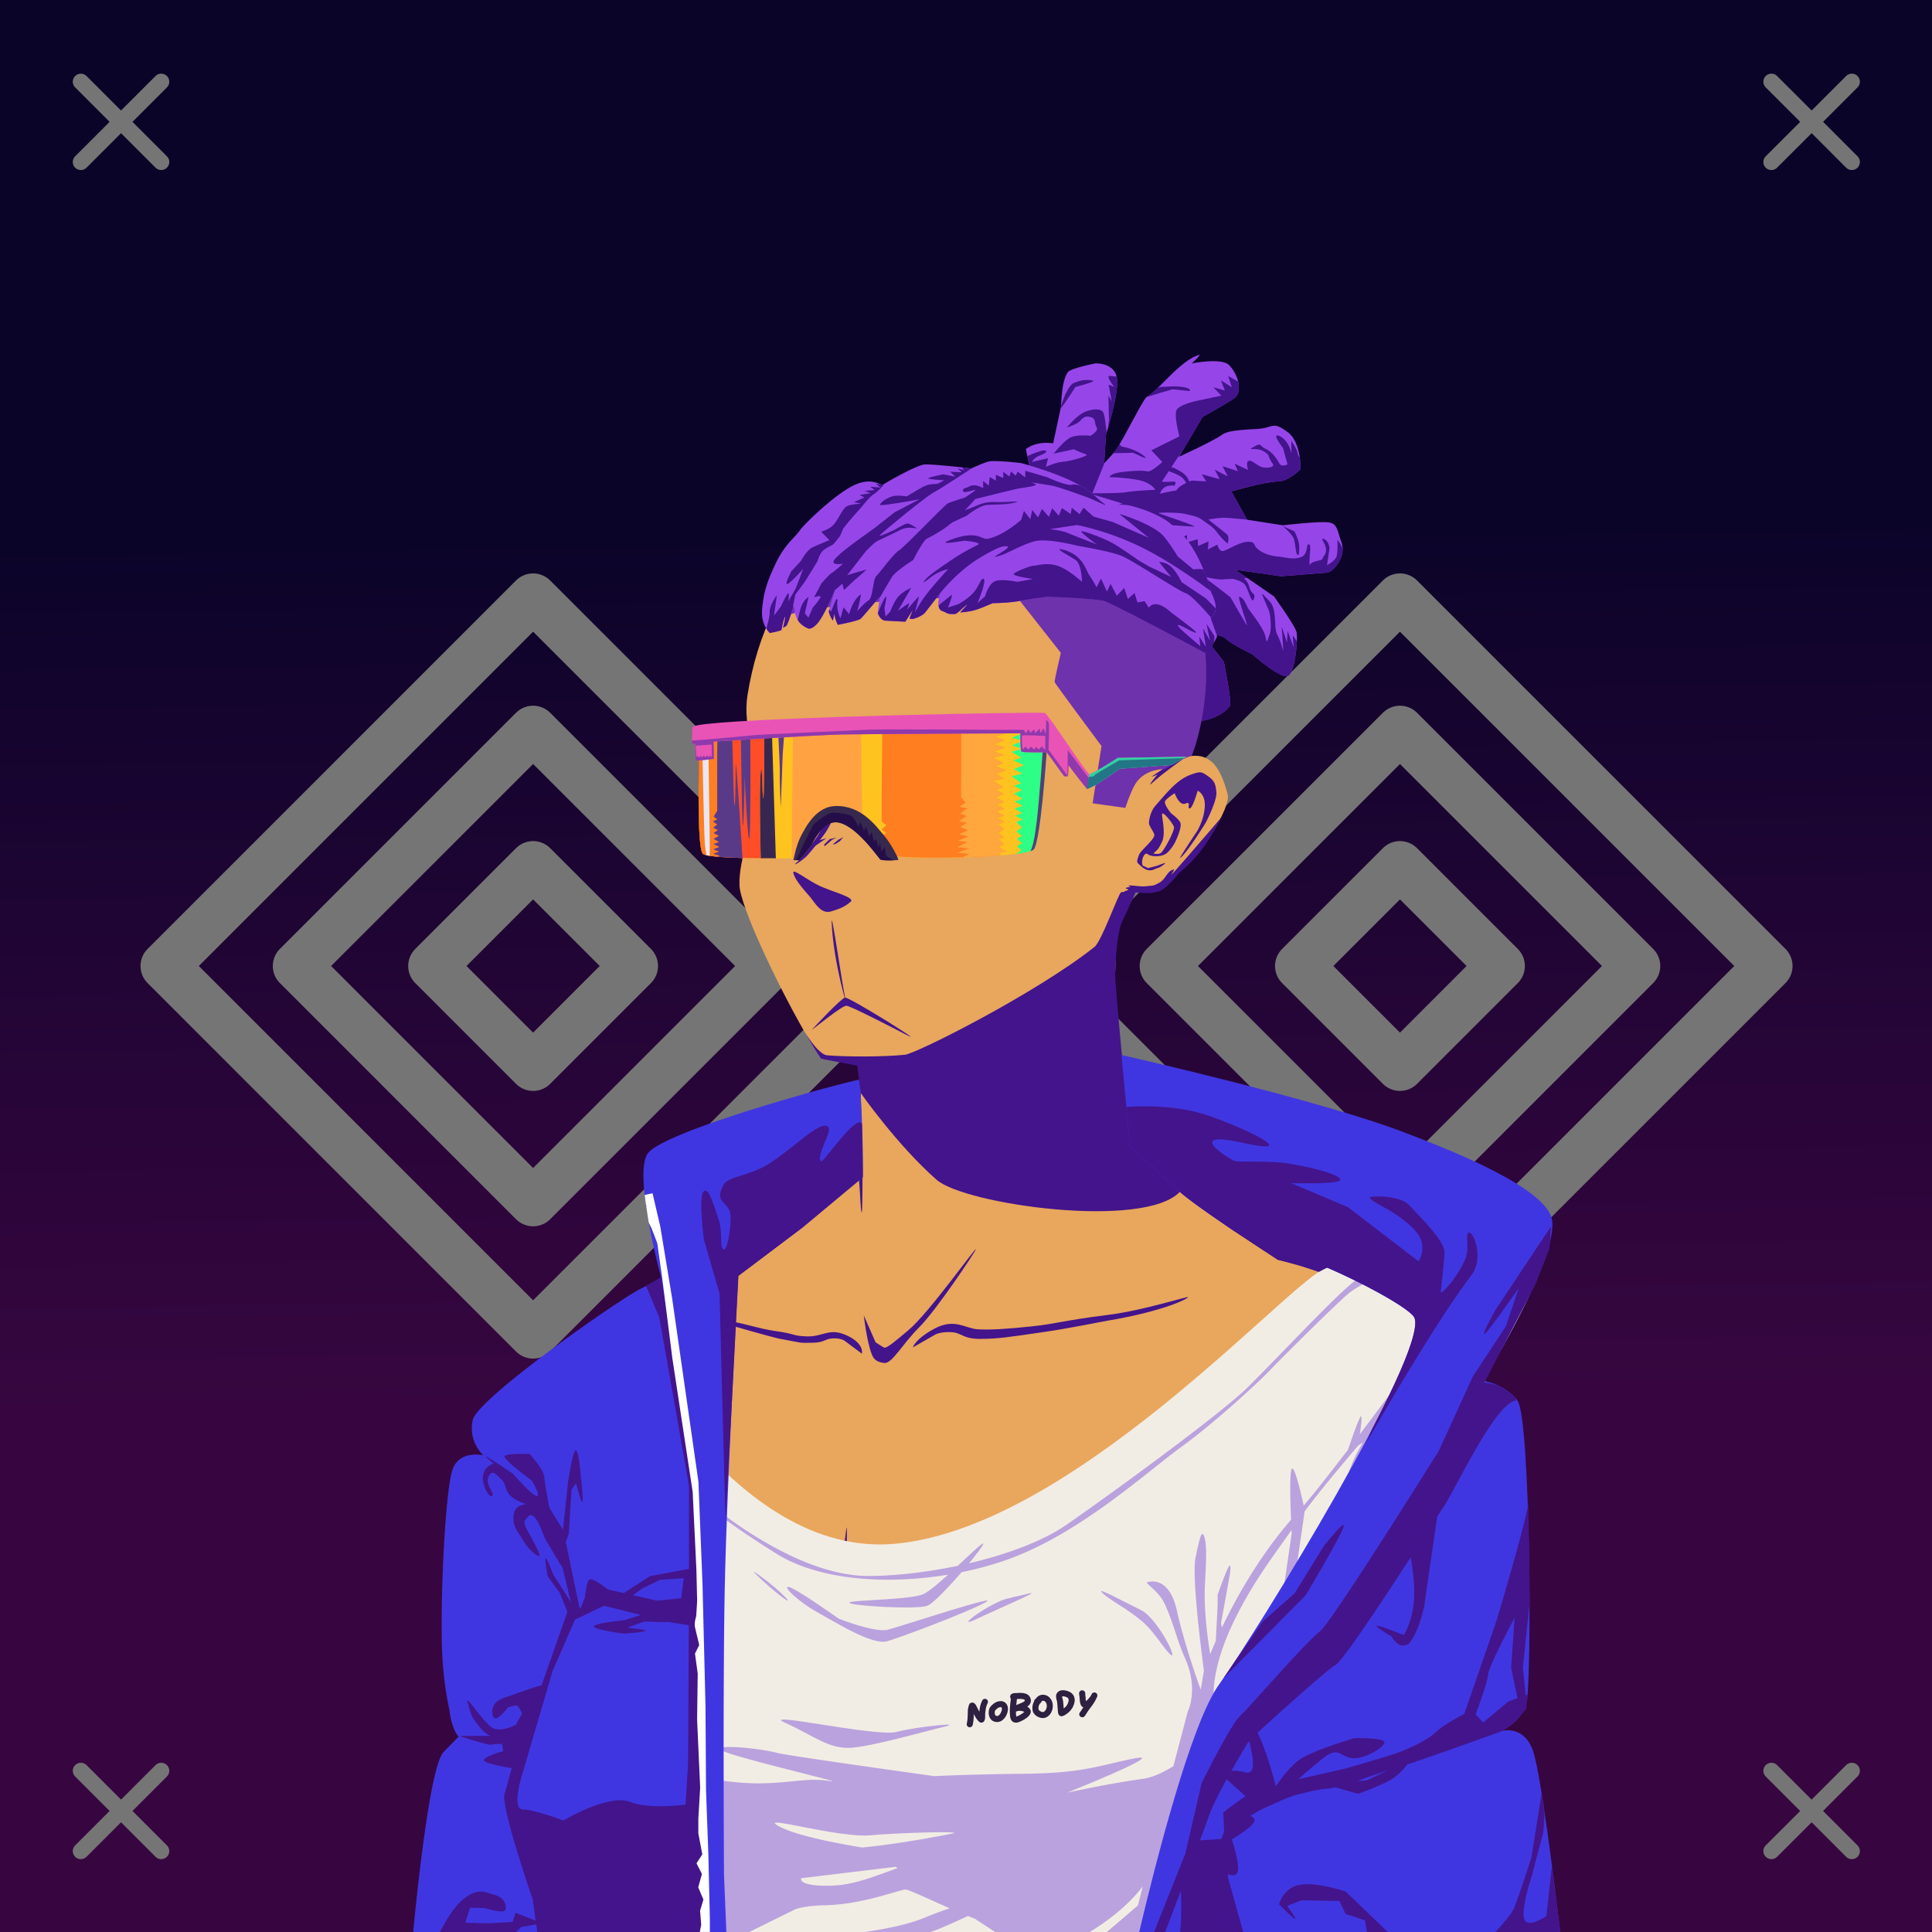 <svg xmlns="http://www.w3.org/2000/svg" xmlns:xlink="http://www.w3.org/1999/xlink" viewBox="0 0 2400 2400"><rect x="0" y="0" width="2400" height="2400" fill="#808080" stroke="none"/><g id='bg'><g id="Night">
<defs>
<linearGradient gradientTransform="matrix(-1, 0, 0, 1, 4188, 1608)" gradientUnits="userSpaceOnUse" id="skyback-linear-gradient" x1="2995.5" x2="2980.47" y1="-945.48" y2="131.44">
<stop id="skyback-c1" offset="0" stop-color="#0b0429"></stop>
<stop id="skyback-c2" offset="0.66" stop-color="#290539"></stop>
<stop id="skyback-c3" offset="1" stop-color="#370640"></stop>
</linearGradient>
</defs>
<path d="M2400,2400H0V0H2400Z" style="fill:url(#skyback-linear-gradient)"></path>
</g><g id="R04" style="mix-blend-mode: hard-light">
<path d="M1281.38,1200l457.7-457.7L2196.77,1200l-457.69,457.7Z" style="fill:#141222;fill-opacity:0;stroke:#757575;stroke-linecap:round;stroke-linejoin:round;stroke-width:60px" transform="translate(0 0)"></path>
<path d="M204.55,1200,662.24,742.3l457.7,457.7-457.7,457.7Z" style="fill:#141222;fill-opacity:0;stroke:#757575;stroke-linecap:round;stroke-linejoin:round;stroke-width:60px" transform="translate(0 0)"></path>
<path d="M1445.73,1200l293.35-293.35L2032.43,1200l-293.35,293.35Z" style="fill:#141222;fill-opacity:0;stroke:#757575;stroke-linecap:round;stroke-linejoin:round;stroke-width:60px" transform="translate(0 0)"></path>
<path d="M368.89,1200,662.24,906.65,955.59,1200,662.24,1493.35Z" style="fill:#141222;fill-opacity:0;stroke:#757575;stroke-linecap:round;stroke-linejoin:round;stroke-width:60px" transform="translate(0 0)"></path>
<path d="M1613.9,1200l125.18-125.18L1864.25,1200l-125.17,125.18Z" style="fill:#141222;fill-opacity:0;stroke:#757575;stroke-linecap:round;stroke-linejoin:round;stroke-width:60px" transform="translate(0 0)"></path>
<path d="M537.07,1200l125.17-125.18L787.42,1200,662.24,1325.18Z" style="fill:#141222;fill-opacity:0;stroke:#757575;stroke-linecap:round;stroke-linejoin:round;stroke-width:60px" transform="translate(0 0)"></path>
</g></g><g id="person"><g data-name="Layer 1" id="Layer_1"><g id="HU03"><path d="M1233.75,607.69c-9.3-.15-18.39,0-27.19.06C1054,609.23,953,710.53,928.59,863.47c-3.41,21.35.1,40.92,4.44,59.44,5.31,22.61,11.86,43.67,8.56,64.56-6,38-24,80-23,112,.82,26,45.49,120.52,79.82,180.59,7.89,13.82,15.41,26.41,21.53,35.25l48.31,7.13s3.5,135.37,3.34,135.94c-2.62,9.82-27.16,19.71-59.62,51.09s-94.09,72.45-154.56,120.65c0,0-126.43,43.22-176.69,93.47s-32.18,256.78-33.75,325.1L594.38,2400h868.24l5.22-138.16,18.57-185L1546.72,2400h291.34l-61.65-415.12s29.47-306.6-35.53-353.6-153.47-66.4-153.47-66.4-106.63-68.76-124.47-87.35-59.47-52.72-59.47-52.72-4.86-42.31-11.19-104.62c-4.4-43.32-7.9-87.2-7-111.75,2.19-59.87.73-65.6,26-100.63,0,0,18.17,2.15,28.25-1.22s21.42-20.85,27.91-25.56c23-16.69,61.85-77.88,57.68-94-9.65-37.25-23.46-53.11-51.74-46.9,0,0,111.09-202.84-153.26-316.88C1291.31,610.85,1261.64,608.12,1233.75,607.69Z" style="fill:#e9a65d" transform="translate(0)"></path><path d="M883.39,2335.27c-4.91,6.13,2.23-27.37,35.35-40.62,17.36-6.94,21.28-12.26,30.08-17.06,12.14-6.63,27-11.47,39.84-10.85,22.74,1.1-47.89,26.07-69.92,34.33S888.89,2328.38,883.39,2335.27Z" style="fill:#43148c" transform="translate(0)"></path><path d="M1497.41,1845.75c-6.11,3.26-31.57,69.28-31.57,69.28l-37.12,78.41s-33.06,106.28-47.63,114.72c-40.64,23.52-47.36,26.68-95.75,32.15-5.17.59-17,1.88-17,1.88s-64.61,6.58-86.43,3.56c-24.57-3.4,24.43,29.71,77,38.44s105.34,16.4,105.34,16.4-9.72,111.88-9.47,165.63c.08,17.45,36-19.83,32.16-.81-1.25,6.24-9.36,21.19-17.16,34.59h92.84l5.22-138.16,18.57-185,11.71,62.74-4.84-46.78-2-137.15s-4.31-15.26-1.84-16.91,11-89.33,8.91-92.81A.65.65,0,0,0,1497.41,1845.75Z" style="fill:#43148c" transform="translate(0)"></path><path d="M1100.81,2266.41c-.88-.07-1.39.06-1.5.4-1.73,5.4,67.82,33.56,109.38,57.1,9.73,5.51-2.89,50.22,2.56,76.09h31.69c-8.7-36.85-15-73.54-22.13-79.34C1208.67,2310.79,1114,2267.35,1100.81,2266.41Z" style="fill:#43148c" transform="translate(0)"></path><path d="M1487.88,1835.47c-2.65.31-19.51,144.65-19.5,144.65l10.18,71.07,6.82,36,1-10.28L1546.72,2400h2.12L1537,2290.81l-3.41-39.62s-47.85-352.78-45.5-406.19C1488.36,1838.32,1488.25,1835.42,1487.88,1835.47Z" style="fill:#43148c" transform="translate(0)"></path><path d="M1776.16,1983.78l-35.63,28.69s25.18,108.54,34.88,189.47,10,116.51,12.53,159.5c.9,15.32,1,27.74.81,38.56h49.31l-59.5-400.66Z" style="fill:#43148c" transform="translate(0)"></path><path d="M1035.62,2318.22a4,4,0,0,0-1.24,1.81c-5.91,12.77-13,56.26-20.85,80h20.22C1036.5,2373.38,1040.24,2315.79,1035.62,2318.22Z" style="fill:#43148c" transform="translate(0)"></path><path d="M770.84,1888.94c-2.37.64-3,26.25-3,26.25s-9.33-27.81-10.53-25.57,4,15.21,5.75,34.54,1.13,42.75,1.13,42.75l-4.38,52.71-7.37,57.22s-8.59,138-21.47,219.25c-9.43,59.46-19.39,91-24.09,103.91H764c0-.74.14-1.12.19-1.94,1.6-29.92,1.45-49.75,4.25-94.53s.86-78.34,1.71-95.37,9.1-109.85,9.1-109.85,16.45,64.87,17.34,41.22-13.78-135.81-13.78-135.81,10.8,35.41,5.53,2.94c-2.57-15.85-11.75-97.66-15.53-113.57C772,1890,771.39,1888.79,770.84,1888.94Z" style="fill:#43148c" transform="translate(0)"></path><path d="M645.31,1906.41c-.13-.32-.22-.2-.25.4-.44,10.38.56,71.16,1.6,109.72.05,2.07.12,2.79.18,4.66.18,10.32.3,20.07.13,27.5L594.38,2400h16.34l10.12-71.91,3.69-86.59,25-186.78c3,12,11.61,44.4,14.25,36.87,3.19-9.1-2.87-78.78-2.87-78.78S647.34,1911.17,645.31,1906.41Z" style="fill:#43148c" transform="translate(0)"></path><path d="M1134,1673.81c1.36-4.6,9.4-14.36,27.74-23.81,24.63-12.68,37.69.46,53,1.32s35.1-.28,66.81-3.63,39.39-7.36,94.92-14.3c45.13-5.64,99.71-23.76,99.38-21.93s-29.7,17.3-100.72,29.27c-12.6,2.12-44.42,9.11-83.74,14.73s-51.21,7.66-73.55,7.77-22.69-7.78-36.29-8.39-19.75,3-19.75,3" style="fill:#43148c" transform="translate(0)"></path><path d="M1392.55,1108.56c-3.23,1.47-24.08,60.7-32.87,67.69-72,57.24-221,132.5-235.56,134-25.72,2.73-73.74,2.69-96.74.67-11.49-1-29-30.91-29-30.91,7.89,13.82,15.41,26.41,21.53,35.25l45,8.55,4.19,33.74s44.63,64.14,94.28,107.94c35,30.9,258.86,62.38,302.68,14.61-19.89-22-61.93-57.11-61.93-57.11-1.9-24.91-19.4-199.6-18.85-214.6,2.19-59.87,10.72-67.7,10.72-67.7l15.08-32.84S1395.77,1107.09,1392.55,1108.56Z" style="fill:#43148c" transform="translate(0)"></path><path d="M1782,1803.56s-22,112.35-38.29,150.69-35.18,93.34-34.61,112.47,32.41-34,32.41-34l31.56,38.87,20,28.32L1776.16,1987S1787.82,1843.2,1782,1803.56Z" style="fill:#43148c" transform="translate(0)"></path><path d="M644.6,1906.54c.42-9.65,16.27,106.28,16.27,106.28s6.08,69.67,2.89,78.78-15.67-42.36-15.67-42.36S643.91,1922.76,644.6,1906.54Z" style="fill:#43148c" transform="translate(0)"></path><path d="M1073,1634s3.76,32.45,9.86,48.08c2.17,5.58,5.31,9.93,15.39,11.06s21.48-22.23,43.93-44.66c20.8-20.77,69-92.84,70-96.5,1.32-4.94-58.3,79.19-83.46,100.17-13.61,11.35-27.31,23.61-30.58,21.87-3.1-1.66-10.46-6.57-10.46-6.57Z" style="fill:#43148c" transform="translate(0)"></path><path d="M1095,939.12c4.44-7.67,5.49-13.41,22-26.28,15.68-12.21,44.66-9.46,56.23-10.93s-18,8.44-18,8.44-16.8,12.92-29.07,21.64c-15.47,11-19.17,25-23.59,27.14s.28-5.69.28-5.69-10.76,8-15.52,13.11S1088.72,950,1095,939.12Z" style="fill:#43148c" transform="translate(0)"></path><path d="M979.64,915.42c-4.14,2.76,7.07,3,16.31,7.19s18.58,12.29,18.58,12.29L1028.28,953s6.06,9.35,8.17,10.4.27-6.2.27-6.2l8,12.87c.87-16.35-7.84-41.52-21.76-51.35S983.78,912.66,979.64,915.42Z" style="fill:#43148c" transform="translate(0)"></path><path d="M990.12,1071c9.93-8.16,26.6-34.39,26.6-34.39s18.77-29.9,22.93-46.27,1.31-29,1.68-34.44c.44-6.46,5.37,18.09,3.86,25-2,9-1.88,15.25-7.89,30.08s-11.18,23-16.18,29.24c-2,2.48-10.44,13.85-17.73,21.92S981.78,1077.81,990.12,1071Z" style="fill:#43148c" transform="translate(0)"></path><path d="M1434,1037.55c.25-3-6.58-11.07-6.7-15s2-14.38,7.25-20.73c1.91-2.3,10.08-11.62,12.44-14.26,10.2-11.35,19.76-20.68,32.19-25.2,12.09-4.4,13.25-3.81,21.21,1.69s9.78,9.59,10.62,20.29-13.13,37.53-13.13,37.53-24.81,40.09-32.07,43.94c-1.3.69,21.49-33.67,21.49-33.67s9.53-15.69,9.37-32.89c-.13-13.3-8.88-17.07-8.88-17.07s-6,21.54-9.83,22.08,2.45-9.49-5.28-6.07-13.44-12.83-13.44-12.83-8.94,5.58-11.68,9.42,7.4,15.74,7.4,15.74,8.37,6,11.11,11-4.56,20.84-4.56,20.84a50.3,50.3,0,0,1-10.93,16.43c-7.69,7.63-24.89,4.83-25.25,1.41s13,3.88,17.64-1.39,15.84-26.07,15.44-31.29c-.22-3-15.22-22.6-14.89-15.34.27,5.93,4.67,24-.11,33.76s-4.69,8.46-10.34,14.08-8.38-3.8-12.26,3.15c-4.25,7.63-.62,13.76-.62,13.76s-5.57-2.38-7.26-5.63c-1.09-2.09,1.65-8,1.84-8.84C1415.91,1057.24,1433.52,1043.58,1434,1037.55Z" style="fill:#43148c" transform="translate(0)"></path><path d="M1415.81,1074c0-.62,10.51,4.42,10.51,4.42l11.26-3s9.8-3.95,9.94-3.23-6.5,5.61-9.37,6.11-6.18,3.72-11.77,2.66S1415.82,1074.58,1415.81,1074Z" style="fill:#43148c" transform="translate(0)"></path><path d="M1010.74,1052.16l15.9-10.94-11.73,3.38" style="fill:#43148c" transform="translate(0)"></path><path d="M1024.48,1051.16l9-7.84,5.72-2.86-8.58,1.94-7,7" style="fill:#43148c" transform="translate(0)"></path><path d="M1034.44,1049l6.92-5.82,6.18-3.23-4.06,4.8-5.62,3.69Z" style="fill:#43148c" transform="translate(0)"></path><path d="M985.49,1084.05c1.73,10.4,18.78,27,22.94,32.82,8.1,11.37,14.43,18.45,24.89,15.08s15.5-5.19,23.3-11.65c6.31-5.22-20.57-11.84-37.22-19.23C1003.6,1094.07,984.49,1078.08,985.49,1084.05Z" style="fill:#43148c" transform="translate(0)"></path><path d="M1070.63,1681.58c1.83-8.51-7-18.93-24.34-24.86s-25.64,4-44,3.4-13.5-3.12-37.82-6.46-35.28-9.36-77.88-16.3c-34.62-5.65,75.3,24.45,80.54,25.42,34.74,6.39,23.32,5.16,40.46,5.27s16.13-4.83,26.56-5.44,15.15,3,15.15,3" style="fill:#43148c" transform="translate(0)"></path><path d="M1085.51,1945c1.73-21,7.18,19.43,7.18,19.43l5.75,89s20.42,42.79,30,60.73-33.81-24.7-40.65-42.53-4.26-36.72-4.26-36.72S1083.78,1965.94,1085.51,1945Z" style="fill:#43148c" transform="translate(0)"></path><path d="M1052,1897.57c-1.59-1.43-10.55,93.73-10.55,93.73s.54,6.57-10.69,49c-8.66,32.71-25.88,50.2-25.88,50.2s-60.33,55.73-67,58.55c-25.38,10.76-95.6,6.88-113.88,6.83-11.11,0,16.76,6.5,43.65,11,22.77,3.79,88.06-6.67,88.06-6.67s75.12-67.44,75.94-76.5c5.67-23,12.81-51.43,12.81-51.43s6.42-67.3,7.15-89.84C1051.72,1939.61,1052.22,1897.77,1052,1897.57Z" style="fill:#43148c" transform="translate(0)"></path><path d="M1071.48,1458s0,39.9-.75,46.75-2-12.57-2.26-19.36S1067,1465,1067,1465Z" style="fill:#43148c" transform="translate(0)"></path><path d="M1474.32,939.55s-29.21,20.28-43.59,33.54c-7.7,7.09,9.19-14.34,8.88-12.61s-11.76,5.95-8,3.54,12.82-8.58,12.82-8.58,32.3-21,36.59-33.46S1479.38,934.68,1474.32,939.55Z" style="fill:#43148c" transform="translate(0)"></path><path d="M1516.65,1016s-7.91,9.61-41.19,47.87-14.41,15.5-17.23,16.17c-9.26,2.17-9.35,11.73-18.16,16.57s-7.56,3.1-17.06,4.36c-6.23.83-17.55-1.6-20.2-.91s2,1.88,2,1.88-4.74,0-6.28,1.18,7.74,1.29.12,3.49,11.26,1.8,11.26,1.8,22,3.73,33-2.74,18.64-18.45,23.54-22.76S1495.46,1060.32,1516.65,1016Z" style="fill:#43148c" transform="translate(0)"></path></g></g><g><path d="M762.82,1660.34c-44.19,23.66-93.44,52.74-103.44,70.25-16.59,29-67,360.35-67,360.35,37.42,24.17,136.43,91.25,136.43,91.25s23.74,58.24,31.78,112.69S761,2400,761,2400h671.6l60.32-208.41s85.23-29.56,180.71-63c81-28.39,174.87-60.36,172.69-71.25-4.74-23.71-44.22-371.33-64.37-406.9-10.08-17.79-82.5-54.09-130.38-75.32C1626,1563.74,1344,1896.45,1112.41,1917.7,910.34,1936.25,776.36,1653.09,762.82,1660.34Z" style="fill:#f2ede4" transform="translate(-0.36)"></path><path d="M650.66,1757.85l21.05,69.34s46.21,70.12,47.33,76.75S762.26,1983,762.26,1983l14.13,56.85-41.84-89.78-37.32-77.71-25.89-34.07-11.47-31.14-2.22-6-9.48-30.56Z" style="fill:#baa2de" transform="translate(-0.36)"></path><path d="M722.88,1960c10.18,36.16,37.57,100.26,37.57,100.26l-8.49,15-23-59.29S713.57,1927,722.88,1960Z" style="fill:#baa2de" transform="translate(-0.36)"></path><path d="M662.37,1802.35s4.86-45.32,8-24.43,17.07,49.8,17.07,49.8,10.94,42.14,7.38,38.58-9.27-33.35-17.18-45.71-8.49,10.7-13.81-6.67S662.37,1802.35,662.37,1802.35Z" style="fill:#baa2de" transform="translate(-0.36)"></path><path d="M671.77,1834.54l5.38,63.7s19.18,105.39,21.63,128.43-14.68-47.56-14.68-47.56L670,1882.32l-5.77-67Z" style="fill:#baa2de" transform="translate(-0.36)"></path><path d="M775,2031.45l-5.13-17.63,5.25-72.44s-.25-21.31,2-31.71,6.17-15.18,7-9.89-3.8,31.06-3.8,31.06Z" style="fill:#baa2de" transform="translate(-0.36)"></path><path d="M1798.22,1715.66l-5.31,19-7.91,25.55s-11.25,26.16-14.44,37.67-13.94,52.56-9.5,46.5,27.28-70.72,27.28-70.72,6.43-15.5,12.07-19.42c.83-.58,1.89-10.12,2.16-11.44-1.59-8.38-2.55-18.73-4-26.2C1798.47,1716.4,1798.22,1715.66,1798.22,1715.66Z" style="fill:#baa2de" transform="translate(-0.36)"></path><path d="M1014.92,2002.37c28.56,16,69.75,41.51,87.56,36.42s100.94-36.47,122.15-48.35-105,29.78-121.13,34-61.25-13.66-61.25-13.66-54.1-38.5-62.33-39.43S993.72,1990.49,1014.92,2002.37Z" style="fill:#baa2de" transform="translate(-0.36)"></path><path d="M1449.81,2050.61c20.67,25.11-9.31-39.38-32.33-50.66s-58.39-30.72-47.27-20.61c10.25,9.31,31.5,19.68,49.5,35.25C1432,2025.19,1441.44,2040.45,1449.81,2050.61Z" style="fill:#baa2de" transform="translate(-0.36)"></path><path d="M1057.58,2171.16c27.58-2,91.3-20.36,116.26-26.27s-34.82,0-59.78,6.57-172.64-26.64-138.35-11.32S1030,2173.13,1057.58,2171.16Z" style="fill:#baa2de" transform="translate(-0.36)"></path><path d="M1210.4,2012.59c-19.34,9.06,4.23-11,32.47-23.81,8-3.62,26-6.66,31.72-8.29C1300.52,1973.08,1249.91,1994.07,1210.4,2012.59Z" style="fill:#baa2de" transform="translate(-0.36)"></path><path d="M1802.41,1741.91c-.3,1.61-37.88,209.36-64.38,364,11.09-4,20.8-7.61,31-11.38l12.5-48.34,11.41-53.19,7.84,89.5c4.58-1.83,9.42-3.69,13.44-5.41l-3.38-15.72-7.34-213.12-.84-104.84C1802.58,1742.9,1802.48,1742.38,1802.41,1741.91Z" style="fill:#baa2de" transform="translate(-0.36)"></path><path d="M1785.82,1660l-1.81-5.41s-48.13,65.9-94.36,126.94c1.56-10.86,3.11-24.07,1.13-22-2.73,2.93-12.58,31.57-15.91,41.38-22,28.77-42.24,54.58-55,69.35-3-13.73-10.4-45.49-14.07-46-.31,0-.59.13-.84.57-2.81,4.85-1.73,41.13-.8,63-41.35,47.87-70.09,100.79-85.92,134l-1.06-5.52,10.85-59.7s2.51-16.49-1.25-10.43S1513,1980.9,1513,1980.9l-.13,14.62-2.2,42.88c-4.61,10.47-6.93,16.63-6.93,16.63s-8.68-49.1-6.53-87.19,1.92-51.09-1-59.34-5.35.62-10.71,26.38,10.4,140.37,10.4,140.37l-3.93,23.71s-19.4-52.4-29.69-98.4-37.32-34.78-37.32-34.78c-1.41.92,13.86,11.06,20.36,23.09,10.57,19.53,16.41,47.12,27.14,71.07,17.34,38.69,3.4,66.16,3.4,66.16l-17.18,65.21-.69,2.72c-10.42,6.29-24.17,13.84-38.23,15.76-42.06,5.73-93.59,17.08-93.59,17.08s126.38-50.63,84.37-42.68-61.57,18.37-136.46,19.2-113,3-113,3S978.54,2181,965.94,2177.55c-23.66-6.39-84.28-11.44-68.32-2.76s165.58,43.14,132.17,37.49-64,8.83-127.17.3-113.51-32.46-125.31-34.39c-37.82-6.18-57.26-14.59-60.59-13.48-11.07,3.69,83.16,214.11,83.16,214.11s3.18,8.91,9.06,21.18h13c-11.86-32.77-28.09-73.71-28.09-73.71L851,2374.22,881.68,2400h49.48l57.17-28.25s11.17-4.44,35.27-4.87c45.66-.83,87.93-17.26,101.12-19.65,3.26-.6,28.2,11.43,55.36,23.32-10.35,3.49-20.3,7.17-29.06,10.84-21.33,8.94-44.55,13.63-75.52,18.61h80.56c3.79-1.27,7.15-2.49,10-3.61,7.88-3.15,21.92-9.38,36.67-16.28,2.92,1.17,5.8,2.3,8.62,3.38l25.2,16.51h117.55c22.89-14,47.23-32.64,65.53-56.22.1-.13.19-.26.29-.38l-6,23.6-38.56,33h115.62l-2.57-63.46,19.43-150.62.21-81.64s-2.12-32.44,23.09-86c22.66-48.17,47.74-80.84,73.61-117.55.13,2.46.21,3.89.21,3.89l-36.44,250.6-3.44,11.25c3-1,6.25-2.22,9.5-3.35l16.66-85.37,10.78-69.06,19-131.11c18.53-25.23,44.37-55.61,66.71-82.06l5.94-3.73a166.11,166.11,0,0,0-22.47,54.21c-6.5,31-2.17,42.73-5.93,76.58s-9.12,58.79-9.12,58.79,9.68,85,14.92,56.05,6-171.82,6-171.82l15.5-44.66,11.69-45.16c7.6-9.14,14.27-17.35,19.38-24.1C1747.45,1720.24,1785.82,1660,1785.82,1660Zm-750,682.29c-44.88,1.83-40.26-9.07-40.26-9.07l117.39-14.2,2.4,1.58C1089.09,2330,1061.77,2341.25,1035.79,2342.31Zm-34.46-46.56,1.76.36C1001.88,2295.9,1001.33,2295.75,1001.33,2295.75Zm182-18c-48.52,9.52-85,14.67-112,17.32-43.44-7.22-86.86-16.62-105-27.32-23.07-13.61,76.73,16,116.42,12.08C1112.29,2276.89,1201.09,2274.26,1183.33,2277.75Z" style="fill:#baa2de" transform="translate(-0.36)"></path><path d="M633.41,1880.28c-3.49,4.1-3.32,166.34-3.32,166.34L624,2111.94l9.81,6.53,4.94-28.59,10,38.53c6.36,4.25,10.9,7.19,17.22,11.43-1.71-6.09-3.57-12.61-4.78-17.46-7.68-30.71-17.13-92.13-17.13-92.13S636.89,1876.19,633.41,1880.28Z" style="fill:#baa2de" transform="translate(-0.36)"></path><path d="M806.38,1958.41c-8.63,17.21-27.21,56.18-27.21,56.18l-36-56.18,26.33,78.12s-16.15,24.15-36.7,65.25,33.28-40.4,45.43-63.78,8.88-31.79,26.18-54.23S819.55,1932.12,806.38,1958.41Z" style="fill:#baa2de" transform="translate(-0.36)"></path><path d="M850.58,1970.58c-19,9.48-55.33,26.87-68.77,45.05s-33.19,56.91-22.13,43.47,27.66-32.41,43.47-47.42S869.54,1961.09,850.58,1970.58Z" style="fill:#baa2de" transform="translate(-0.36)"></path><path d="M798.16,1961.61c8.84-17.14,24.23-44.42,28.27-58.56s-11.45,8.08-19.52,26.25S787.39,1982.47,798.16,1961.61Z" style="fill:#baa2de" transform="translate(-0.36)"></path><path d="M1684.44,1590.41c-22.35,15.94-101.09,100.59-134.57,133.38-33.84,33.15-166.35,129.76-224,169.87-29.93,20.83-74.78,37.3-121.72,48.33,10.46-12.7,18.08-23,17.63-24.37-.62-1.82-15.18,12.18-31.66,27.49-39,8.2-78.54,12.61-111.38,12.61-76.57,0-163.34-62-198.34-91.16-32.63-27.18-134.45-161.81-154.78-185.5l-4.16,2.44c21.92,29.66,65.81,88.84,94.34,124.38,36.61,45.58,80.82,79.43,149.19,122.24,52.27,32.74,135.7,38.82,213.13,26-12.51,11.31-24.51,21.41-30.93,24.2-17,7.43-93,7.12-91.75,10.74s83,8.67,96.66,3.75c7.16-2.58,26.32-22.7,42.75-41.77a430.51,430.51,0,0,0,52-13.93c91.85-31.08,176.81-109.58,219.63-140.66s96.25-80.4,111.44-96.29,83.87-84.19,98.38-95.93c4.85-3.93,11.27-7.7,17.74-11.19C1690.79,1593.39,1687.75,1592,1684.44,1590.41Z" style="fill:#baa2de" transform="translate(-0.36)"></path><path d="M673.21,1733.1c-1.59,2.79,7.49,56.8,17.94,78.56s27.12,40.41,21.84,31.09-19.12-39.87-22.29-50.12S675.55,1729,673.21,1733.1Z" style="fill:#baa2de" transform="translate(-0.36)"></path><path d="M937.89,1954.13c-7.47-7.47,24.3,15.52,37.8,29.7S960.84,1977.08,937.89,1954.13Z" style="fill:#baa2de" transform="translate(-0.36)"></path><path d="M1393.62,1310.59,1404,1423.25l61.72,57.13s6.43,5.91,23.72,18.37,45.44,31.5,45.44,31.5l9.4-5.87,35.85,23.4s42.65,14.65,84.53,33.91c45,20.68,89.53,46.36,92.9,55.65,16.28,44.9-195.58,389.66-242.87,455.22-34.59,48-78.16,218.74-99.19,307.44h523.09c-6.16-51.62-24-196.24-33.74-224.66-11.83-34.39-40.85-24.71-40.85-24.72s24.73-9.69,32.25-33.34,5.37-355.75-10.75-377.25-43-24.72-43-24.72,99.36-161.24,84.88-203.87-153-93.21-179.47-103.53C1642.69,1366.82,1393.62,1310.59,1393.62,1310.59Z" style="fill:#4036e1" transform="translate(-0.36)"></path><path d="M1067.25,1341.19c-56.08,13-243.57,66.06-262.13,91.53s16.29,153.53,16.29,153.53,2.23.49-26.72,15.5-200.47,135.1-206.91,161.91,13,44.22,13,44.22-30.54-7.45-38.72,19.06c-7.7,25-14.17,135.48-12.84,212.28.87,50.33,8.35,77.5,9.62,86.84,3.22,23.59,11.19,31.35,11.19,31.35s-13.79,14-18.69,19.06c-17.86,18.32-35.3,198.24-37.69,223.53H902.69l-2.94-70.84s-1.42-216.44.72-345,17-399.59,17-399.59l78.75-58.94,75.5-63c1.52-18.12-.55-75.55-2.28-104.25A127.65,127.65,0,0,0,1067.25,1341.19Z" style="fill:#4036e1" transform="translate(-0.36)"></path><path d="M901.59,1889.34l-7.43-282.49L874.83,1540s-6.88-51.86-.75-59.48,12.39,14.83,18.53,32.67,1.51,35.15,6,38.7,9.2-20,9.39-40.09-22.58-15.48-8.64-40.2c6-10.72,32-10.49,56.46-26.07,31.88-20.33,63.88-54.8,73.35-45.64,5.59,5.4-15.52,35.34-9,42.72,2.58,2.89,45.38-61.48,51-46l1.15,65.82-74.86,62.36L917.65,1585l-9.37,180.94Z" style="fill:#43148c" transform="translate(-0.36)"></path><path d="M1520,2084.85l102.2-103s41-68.41,46.68-83.7-24.15,22.54-24.15,22.54l-36.21,58.74L1569.13,2014Z" style="fill:#43148c" transform="translate(-0.36)"></path><path d="M1431.91,1374.47a297.79,297.79,0,0,0-32.32.62l4.44,48.16,61.72,57.13s6.43,5.91,23.72,18.37,45.44,31.5,45.44,31.5l52.84,34.73s12.93,3.11,25.64,6.87,25.22,8.17,25.22,8.17l10.33-5.36c5.21,2.26,10.48,4.61,15.75,7,45,20.68,89.53,46.36,92.9,55.65a17.48,17.48,0,0,1,.85,5.35c.07.09.14.15.22.25l-.25.62c0,21.51-22.7,72.7-54.47,133.38l-6.44,15.75s80-141.42,130.77-208.77c16.44-21.8,1.45-56.57-3.82-52.5-4.34,3.36,2.17,18.21-4,32.88-9.42,22.51-31.08,46.25-30.39,40.26,2.17-18.62,4.63-41.53,4.63-49.44,0-14.11-32.93-46.26-43.91-58s-41.34-11.56-47.81-10.18,21.94,15.68,21.94,15.68,29,16.87,38.44,32.94-.82,31.34-.82,31.35l-87.81-67.41-70.69-29.78s61.81,1.84,61.19-4.22-29.74-14.19-63.69-20c-22.13-3.81-62.2-1.64-67.15-3.19-6.36-2-66.17-39.39,10.53-22.5s-2.75-20.7-47.25-35.13C1475.44,1377.41,1450.89,1375.05,1431.91,1374.47Z" style="fill:#43148c" transform="translate(-0.36)"></path><path d="M1915.41,2227.78l-12.72,80s-15.81,49-21.44,62.41c-3.12,7.4-13.57,19-23.06,29.78h80.43c-2.2-18.48-6.11-49.59-10.4-82.31l-6.88,62.47s-22.91,16.2-27.46,3.81,9.28-53.41,9.28-53.41l14.34-54.18,1.44-22.57-3.32-24.78C1915.56,2228.61,1915.47,2228.19,1915.41,2227.78Z" style="fill:#43148c" transform="translate(-0.36)"></path><path d="M1623.19,2340.62a49,49,0,0,0-8.41.79c-20.66,4-25.53,24.12-25.53,24.12s17.41,17.75,19.91,18.25-9.91-16.25-9.91-16.25l18-7,47,1,7.66,16,24,8,2.5,14.47h25.91l-52.34-50.25S1644,2340.33,1623.19,2340.62Z" style="fill:#43148c" transform="translate(-0.36)"></path><path d="M1914.34,1564.31s-3.73,7.44-9.75,19.41c-24,47.75-84.48,167.65-90.18,175.06-7.13,9.27-65.6,121.92-77,135.47s-77,121.94-77,121.94-63.45,66.3-72.72,77-67,85.53-67,85.53l-24.22,58.47-31.38,97L1438.72,2400h8.47l1.72-10.62,4.87-15,4.69-13,12.44-28.47,1.09-8.56,6.38-9.94,1.09-13.56,5-14.91,10.25-27.91,8.56-20.18,12.72-34.82,16.28-29,19.56-31.59,34.31-38.25,33.22-36.66,45.63-47.59,12.62-16.19,8.53-21.72,11.35-17.22,14.25-17.37s13.5-18.08,15-22.22,13.91-14.81,13.9-14.81l8.54-23.75,43.9-74.69,35-64.06,17.22-32.07c-1.17-.21-2.78-.53-2.78-.53s34.27-55.71,59.63-110.31c.73-2.45,1.09-3.63,1.81-6.12a9,9,0,0,1,3-4.35c1.56-3.53,3-7,4.44-10.44l.25-5.71,3.18-2.69c1-2.43,1.81-4.76,2.69-7.13Z" style="fill:#fff" transform="translate(-0.36)"></path><path d="M1467.28,2348.88s1.42,29-.94,51.12h78.38l-18.91-67.75.07-4.13c3,1.28,11.12,4,12.37-4.81,1.52-10.64-7.69-38.37-7.69-38.37s24.16-14.1,27.75-21.85c1.71-3.7-1.26-5.94-4.83-7.28,2.35-1.39,4.44-2.65,6.12-3.68,10.68-6.6,21.09-10.07,29.68-14.34,2.89-1.43,10.33-4.31,18.93-7.5,14-3.58,30.9-7.88,41.79-8.44a58.56,58.56,0,0,0,9.62-1.56l27.63,8.09s12.34-3.92,34.06-13.94a69.94,69.94,0,0,0,27-22.46c36.59-12.13,116.18-40.87,116.18-40.87,20-12.06,23.28-19.08,23.28-19.08l8.53-8.58,1.84-18.4-2.47.88-3.53-34.67,8.55-82.36s-1.83-139.22-1.76-123.48-39.73,148.49-39.73,148.49l-39.88,115.2c-10.14,5.29-26.17,14.23-34.27,21.74-12.4,11.49-33.43,20.94-47.14,26s-65.5,19.92-65.5,19.92l-59.25,13.55s11-10.35,30.76-26.22,22.1-.65,37.17.09,38.61-13.44,39-19.67-37.36-5.28-37.36-5.28-52.48,15.42-68,26.63-29.5,33.27-29.5,33.27-10.28-41.73-22.71-66.73c24.36-22.19,85.31-77.34,96.8-84.1,9.35-5.5,57.25-78.11,93.46-133.78,2.48,14.43,4.68,31.62,4.43,46.1-.56,31.83-13,50.58-13,50.58s-29.59-12.13-33.46-11.75,18,13.28,18,13.28,7.19,12.28,14.63,11.36,8.55-2.53,15.15-15.07,11.27-35.09,11.27-35.09l5.75-40.31,10.2-69.86c3.49-5.34,6.11-9.28,7.6-11.43,13.57-19.51,64.48-129.8,89.93-132.34a10.25,10.25,0,0,0-.62-3.12,63.69,63.69,0,0,0-21.41-15.76,96.87,96.87,0,0,0-16.85-3.62l63-121.33,17.86-45.24,1.78-27.39-69.65,104.78s-19.35,35.12-11.91,28,41.67-56.56,41.67-56.56l-16.07,47.63-41.08,62.51-42.37,92.54c-55.58,88.6-136.29,215.55-147.81,224.33-17.82,13.57-87.38,94.16-99.26,105.19s-47.5,83.12-47.5,83.12l-20.28,87.66L1434,2400h13.75Zm381.6-268.47c.61-10.37,32.94-70.77,32.94-70.77l-4.27,62.23,7.93,37.68-11.23,4-31.38,26.17-9.44-10C1837.61,2118.49,1848.39,2088.76,1848.88,2080.41Zm-124.73,118.84-25.93,12.47-12.17.69C1700.07,2207.68,1714.52,2202.33,1724.15,2199.25ZM1552,2162.48c5,20.08,9.72,43-5.12,39.14-7.88-2-13.26-2.29-17-1.63C1540.14,2181.91,1549.68,2166.24,1552,2162.48Zm-49.53,92.46c3.73-10.87,12.5-28,21.67-44.61,4.6,4.16,15.55,14.05,23.6,21-12.44,7.85-27.81,20.34-27.81,20.34l1.09,22.8.27-.16-3.6,10.11-26.73,1.77C1496.1,2272.39,1500.83,2259.62,1502.44,2254.94Z" style="fill:#43148c" transform="translate(-0.36)"></path><path d="M647.66,2393.84l18.8-3.27,1.32,9.43H875.16V2285.62l-4.44-189.5-.53-168.65S863.4,1824,858.31,1808.72s-17-100.1-17-100.1L821.56,1586l-.18.12s0,.13,0,.13.45.86-15.6,9.56l-2.87,1.78,16.5,39.19,36.78,208.5v103.64l-48.19,9L775.12,1979l-19.46-4.44s-19.81-15.91-23.41-12.31-5.41,22.53-5.41,22.53l-5.09,12.91-1.71-1.24-16.82-81,3.67-9.88,3.39-54.78,5.65-8.19s6.4,25.17,7.9,23.15-1.88-31.24-1.88-31.24-2.5-34.27-6.47-32.75-9.41,38.84-9.41,38.84l-6.39,59.68-16.77-27s-5.43-27.11-6.41-38-18.24-29.09-18.24-29.09-27.68-1.1-31,2.47,33.84,30.6,33.84,30.6,12.72,21.82,5,18.77-28.56-27.4-28.56-27.4-35.61-24.15-33.87-21.24c.66,1.09,5,4.73,10.12,8.84-6.65,1.16-14.27,8-13.63,20,.38,7.2,7.39,23.24,11.64,19.93S600.09,1843,609,1831.32c3.49-4.58,8.47.58,14.83,7.27s2.9,12,10.62,19.49,20.27,10.5,20.27,10.5-15.39-.07-16.45,13.89,4.15,17.85,11.7,30.76,19.76,22.13,20.68,19.15-14.17-29.49-14.17-29.49-6.87-11.34-4-14.18,5.24-9.92,11.34-4.54,13,26.09,13,26.09,12.52,21.62,22.41,37.5L709.4,1990l0,.13-21.78-34.22s-7.65-20.7-9.36-20.13,2.56,22.4,2.56,22.4l15,20.7,9.38,23.26c-6.81,19.63-20.15,57.91-32.16,91.49-4.32.23-41.09,13.62-41.09,13.62s-13.72,3.49-17.74,10.36-2.75,16.34,1.63,17.1,15.9-14,15.9-14,7.23-2.06,10.12-2.06,7,10.11,7,10.11l-7.64,13.63s-18.33,10.5-29.49,3.79-34.12-43.58-30.4-31.08,3,16.65,16.22,32c4.4,5.14,8.62,7.88,12.29,9.26-11.39,0-28.05-.06-38.82.26,0,0,36.13,11.76,39.43,10.72s13.63-1,13.63-1l1.45,8.88s-25.56,7.13-24,11.77c1.2,3.5,23.51,7.61,34.51,9.44-3.54,12.81-6.75,25.15-8.93,32.06-4.92,15.56,34.93,130.84,34.93,130.84l3.72,26.59-24.9-9.78-3.82,11.41-31.65,1.69-27-.84,5.9-18.6,18.25.5s21.85,7,25,2.88.45-15.74-12.47-19.22c-6.46-1.74-11.61-4.1-17.47-4.19s-12.41,2.1-21.71,9.47c-11.92,9.43-22.52,28.07-29,40.78H641.5ZM643.44,1845l-.14-.2,1,1.15ZM798,1973.41l21.91-10.82,29.71-2.09-3,24.91-30.31,3-29.72-6.79Zm-148.06,274.4c-13.93,0-2.19-39.06-2.19-39.06l39.06-132.94,27.85-63.87,36-17.22,46,11.52-21.17,6.49s-37.31,3.57-37.4,7.71,37,8.87,37,8.87,25.93-1.63,27-3.47-22.75-3.85-22.75-3.85l21.59-7.72,20.44.78,9.92-.14,1.25.31L856,2018.9l-.88,172-3.18,50.89c-16.47,1.92-49.34,4.39-68.69-3.36-26.61-10.66-83,23-83,23S663.86,2247.81,649.94,2247.81Z" style="fill:#43148c" transform="translate(-0.36)"></path><path d="M811,1482.41s-5.11.84-9.78,2.12c.41,3.76.87,7.57,1.41,11.44,0,.13,0,.25.06.37l0,0c.13.18.56.93.56.93l-.15,1.69c.37,2.58.8,5.15,1.22,7.75.6,4,1.15,8,1.87,11.94v0l3.66,7.4,7,18.29,6.22,44,12.43,98.46,25.32,166.57,4.65,97.12.91,38.35-1.16,18.78s-2.86,8.37-1.53,13.87,5.28,22,5.28,22l-5.28,10.63,3.41,25-.78,56.9,3.81,84.53-2.28,39.07v17.84l4.94,26.16-7.22,11,6.75,13.31-4.6,16.59,6.44,15.19-4.13,13.81,1.38,17.53-1.75,8.91h12.5v-16.25l-1.87-80.47-2.88-79.37-.66-104.6-3.68-150.06-5.1-128.56-32.47-226.57-14.87-90.18Z" style="fill:#fff" transform="translate(-0.36)"></path><path d="M1222.9,2110.47a3.72,3.72,0,0,0-2.25,1.77,31.16,31.16,0,0,0-3.29,10.7c-.12.81-.23,1.65-.35,2.63,0,.11,0,.43-.08.7-.36-.7-.65-1-1.08-1.86-.13-.25-1.76-3.61-2.17-4.37.25.47-.52-1.07-.85-1.63a8.77,8.77,0,0,0-1.5-1.95,4.42,4.42,0,0,0-4.7-1.2,3.61,3.61,0,0,0-2,1.54,5,5,0,0,0-.38.72,7.27,7.27,0,0,0-.34.91c-.16.5-.34,1.15-.51,1.85a25.54,25.54,0,0,0-.65,3.32c-.08,1.38-.13,2.6-.2,5,0,1.86-.09,2.32-.13,3.18a45.16,45.16,0,0,1-1.05,9.24,3.54,3.54,0,0,0-.07,1.48,3.79,3.79,0,0,0,2.81,3.07,3.91,3.91,0,0,0,1.48.07,3.8,3.8,0,0,0,3.07-2.82,51.39,51.39,0,0,0,1.28-10.72c0-.32,0-1.7.09-2.83a46,46,0,0,0,3.41,5.87c.33.44,1,1.37,1.67,2.1a15.89,15.89,0,0,0,1.37,1.42,5.37,5.37,0,0,0,1.19.82,4,4,0,0,0,1.64.43,3.87,3.87,0,0,0,3.15-1.34c1.35-1.59,1.65-3.41,1.69-6.34,0-.31,0-2.08,0-1.89,0-.78,0-1.17,0-1.34s.23-2.08.28-2.44c.11-.92.22-1.71.34-2.44a24,24,0,0,1,2.39-8.18,3.73,3.73,0,0,0-1.44-5.09A3.65,3.65,0,0,0,1222.9,2110.47Z" style="fill:#2d2041" transform="translate(-0.36)"></path><path d="M1242.74,2113.22a14.31,14.31,0,0,0-7.68,2.87c-2.38,1.8-4.92,4.34-5.56,6.14a16.3,16.3,0,0,0-.91,6.28c.33,6.11,4.35,11.16,11.46,10.6s12.76-9.62,12.36-17a9.82,9.82,0,0,0-2.65-6.43A8.93,8.93,0,0,0,1242.74,2113.22Zm-.25,7.58a2.53,2.53,0,0,1,1.92.13c2,2.09-1.66,10.44-5,10.7-1.6.13-2.4-.37-2.91-1.55a7.83,7.83,0,0,1,0-5.18c.2-.24.5-.53.84-.88a26.21,26.21,0,0,1,2.2-2A7.32,7.32,0,0,1,1242.49,2120.8Z" style="fill:#2d2041" transform="translate(-0.36)"></path><path d="M1260.85,2103.23a10,10,0,0,0-2.41.45c-1.89.62-3.39,2-3.19,4.45a4.36,4.36,0,0,0,.84,2.25c-.08.58-.12,1-.15,1.27-.45,3.5-.72,6-.9,8.44a62.75,62.75,0,0,0-.08,9.75c0,.11.08,1.08.11,1.44a11.64,11.64,0,0,0,1.68,5.7c1.61,2.42,4.31,3.4,7.49,2.79,2.16-.42,6.4-2.39,9.7-4.56a22.3,22.3,0,0,0,4.82-4.08c1.82-2.18,2.63-4.58,1.57-7.09a8.8,8.8,0,0,0-3.95-4,13.05,13.05,0,0,0,2.41-2,8.17,8.17,0,0,0,1.58-8.56c-1.66-4.44-5.78-6.21-11.3-6.47a42,42,0,0,0-5.91.19h-.22l-.56,0C1261.82,2103.18,1261.34,2103.2,1260.85,2103.23Zm2.78,7.4h.12a36.92,36.92,0,0,1,5-.17c2.84.13,4.3.77,4.61,1.61s-.51,1.72-3.57,3.13c-1.06.49-4.56,1.86-4.59,1.87s-1.09.54-1.69.82l-.68.09c.16-1.63.29-3.12.58-5.37C1263.43,2112.15,1263.55,2111.23,1263.63,2110.63Zm1.72,14.63a15.35,15.35,0,0,1,7.43,1.26,15.57,15.57,0,0,1-2.94,2.4,37.39,37.39,0,0,1-4.38,2.44,17.47,17.47,0,0,1-2.55,1,6.28,6.28,0,0,1-.37-1.85c0-.29-.09-1.2-.1-1.31-.08-.91,0-2.11,0-3.1a12.44,12.44,0,0,0,2.49-.7C1265.09,2125.4,1265.22,2125.32,1265.35,2125.26Z" style="fill:#2d2041" transform="translate(-0.36)"></path><path d="M1293.39,2105.58a11.09,11.09,0,0,0-3.75,1.84,10.21,10.21,0,0,0-2,2s-.53.62-.67.74c-.29.26-.61.56-.87.83a4,4,0,0,0-.79,1.06,3.74,3.74,0,0,0-.43,1.32,2.93,2.93,0,0,0,0,.41c-.07.12-.15.23-.22.36a16.48,16.48,0,0,0-1.4,11.27c1.72,6.5,11,10.92,17,7.8,8.43-4.31,10.63-17.23,4.21-24.06A11.32,11.32,0,0,0,1293.39,2105.58Zm1.92,7.28a3.74,3.74,0,0,1,3.74,1.37c3,3.2,1.82,10.26-2.16,12.3-1.73.88-5.83-1.1-6.35-3.07a9.08,9.08,0,0,1,.71-5.67,9,9,0,0,1,.53-.86c.08-.11.22-.28.25-.33.35-.49.48-.63.71-.93l.21-.15a4.91,4.91,0,0,0,1.24-1.72,4.11,4.11,0,0,0,.15-.46A3.81,3.81,0,0,1,1295.31,2112.86Z" style="fill:#2d2041" transform="translate(-0.36)"></path><path d="M1320.06,2099.65a8.65,8.65,0,0,0-5.81,2.53,6.93,6.93,0,0,0-2,5.27,16.69,16.69,0,0,0,.67,4.15c0,.17.1.34.17.61a15.15,15.15,0,0,1,.55,2.59c.23,2.88.68,8.62.91,11.49a12.1,12.1,0,0,0,.27,1.77,6.38,6.38,0,0,0,.53,1.56,4,4,0,0,0,3.25,2.34c2.92.35,8.29-3.65,10.85-6.37a22.07,22.07,0,0,0,5.87-12.13c.6-5.64-2.09-10.34-7.91-12.45A18.94,18.94,0,0,0,1320.06,2099.65Zm1.26,7.55a14.67,14.67,0,0,1,3.52.88c2.46.89,3.24,2.3,3,4.62a14.63,14.63,0,0,1-3.88,7.74c-.23.25-1.3,1.12-2.23,1.87-.23-2.87-.48-6.08-.64-8.1a20.48,20.48,0,0,0-.78-3.89c-.06-.25-.1-.39-.14-.55a12.42,12.42,0,0,1-.43-2.29A2.44,2.44,0,0,1,1321.32,2107.2Z" style="fill:#2d2041" transform="translate(-0.36)"></path><path d="M1343.66,2099.88a3.86,3.86,0,0,0-2.79,3.58,5.74,5.74,0,0,0,0,.72,22.42,22.42,0,0,0,.28,2.3c0,.17.31,2,.32,2.07,0,.24,0,.28.06,1.22.08,1.37.14,2.28.26,3.27.45,3.76,1.28,6.21,3.73,7.58.21.11.41.11.62.2a3.4,3.4,0,0,0-.23.3c-.19.27-2.2,3.44-2.07,3.23,0,.05-1.16,1.77-1.54,2.32a3.63,3.63,0,0,0-.93,1.3,4.26,4.26,0,0,0-.17.54,4.35,4.35,0,0,0-.11.61,3.75,3.75,0,0,0,.2,1.77c1.12,1.84,1.12,1.83,3.48,2.42,1.5-.23,1.49-.23,2-.57a4.14,4.14,0,0,0,.82-.69,7.89,7.89,0,0,0,.8-1c.4-.57.92-1.42,1.65-2.54,0-.05,1.92-2.95,2-3.07.47-.68,1-1.39,1.58-2.23l1.59-2.13a62.9,62.9,0,0,0,6.43-9.88,11.43,11.43,0,0,0,.57-1.46c.12-.2.31-.45.42-.66l.3-.59c.16-.34.27-.61.37-.87s.1-.31.15-.48a3.43,3.43,0,0,0,.11-.55,4,4,0,0,0-.19-1.61,3.77,3.77,0,0,0-3.49-2.55c-1.64.28-1.67.27-2.21.65a3.73,3.73,0,0,0-.79.72,6.73,6.73,0,0,0-.59,1.21s-.22.42-.38.75c0,0-.07.08-.09.13a10.7,10.7,0,0,1-1,1.52l-.89,1.14a27.56,27.56,0,0,1-3.7,4,7.59,7.59,0,0,1-.83.56c-.06-.32-.15-.52-.2-.92-.09-.79-.15-1.55-.22-2.77,0-1.06,0-1.08-.08-1.41s-.07-.53-.14-1c0-.21-.23-1.45-.25-1.61-.06-.37-.06-.49-.09-.74a3.95,3.95,0,0,0-1.78-4.31A3.74,3.74,0,0,0,1343.66,2099.88Zm-2,5.71a3.66,3.66,0,0,0,.62.68,4.71,4.71,0,0,1-.41-.35A2.21,2.21,0,0,1,1341.63,2105.59Zm6.87,24.26s0,.06,0,.09c-.06.36,0,.35-.08.54s-.07.24-.1.32A3.87,3.87,0,0,0,1348.5,2129.85Z" style="fill:#2d2041" transform="translate(-0.36)"></path></g><g id="Dreadlocks-Undercut"><path d="M1480.57,451.44s12-11.31,9.31-10.63c-22.72,5.68-51.93,45.42-64.91,51.91-5,2.5-28.39,51.93-38.94,66.53-2.56,3.55-7.9,9.47-14.34,16.28l2.19-35.75s15.8-48.45,13.78-68.94-26.75-19.46-26.75-19.46-21.13,4-31.68,8.86-11.14,44.58-11.14,44.58l-9.82,46s-18.72-4.09-33.94,7l8.78,41,27.48,42.35,5.82-2.19,16.9,64.62s136.58,191.85,154.6,192,39-13.08,40.29-20.51-7.91-52.93-7.91-52.93L1492,786s24.28.85,31.12,7.66,32.56,19.07,32.56,19.07S1593.17,846,1601,839.09s12-46.32,9.35-54.76S1582.72,741,1582.72,741l-48.22-33.29,56.78,8.12s48.1-3.7,57-4.52,24.07-21.24,18.39-36.85-4.9-23-14.87-25.32-58.13,3.41-58.13,3.41l-44.52-6.93-19.58-35.26s42.19-12.15,56.79-12.15,29.18-15.41,29.18-15.41,1.22-33.68-16.21-46.25-16.36-6.57-32.59-4.14c-8.06,1.21-39.82.69-48.68,7.63s-53.39,27.36-53.39,27.36l29.22-49.5s30.82-17.05,39.75-23.54,6.71-26.22-6.5-40.53C1518,443.81,1480.57,451.44,1480.57,451.44Z" style="fill:#9646e8" transform="translate(0 0)"></path><path d="M1475.34,705.84c-17.77.1-55.37,21.69-59.87,29.16-5.15,8.54,27,94.24,27.41,107.78a40.76,40.76,0,0,0,1.93,8.88c20.46,25,37.57,43.94,43.1,44,18,.18,39-13.07,40.28-20.5s-7.91-52.94-7.91-52.94L1492,786s24.28.85,31.12,7.66,32.57,19.09,32.57,19.09S1593.17,846,1601,839.09c5.7-5,9.37-27.13,10-42.12a51,51,0,0,0-5.06-7.53l1,14.75-7.44-20.5-.78,14.47-6.5-19.75,2,30.78s-3.87-14.05-7.44-20.5-1.93-16.38-3.91-28.5-6.75-13.36-13-20.85,5.67,15.57,7.06,21.38,2.88,21.8.06,28-3,12.9-4.81,2.89S1557,764.73,1552.09,758s-5.33-13.87-12.18-16.72c-4.2-1.74,12.8,41.69,8.31,34.47s-19.69-33.81-19.69-33.81-34.34-26.95-46.94-34.69A11.85,11.85,0,0,0,1475.34,705.84Z" style="fill:#43148c" transform="translate(0 0)"></path><path d="M1586.5,540.88c-4.83.14,7.31,15.65,7.31,15.65l5.57,20.25s-7.34,4.42-10.57-1.75-8.81-13.81-17-17.62-3.58-8.56-16.21-1.22c-4.82,2.81.48.84,8.12,2.18,6,1,11.51,6.26,11.51,6.26s2.18,6.87,5.71,11.28-6.48,6.16-12.94,4.4-12.21-8.7-16.61-7.82-1,11.35-1,11.35l-16.76-7.93,4.13,9.4-19.09-6.19,6.46,12.63L1509,583.53l6.19,11.75-22.32-6.16,5.54,8.88-17.88-1s-17.3,6.17-19.06,12.63-28.18,6.47-35.82,7.06-36.7,10-45.21,13.78,26.12,18.78,26.12,18.78,67.64,4.43,76.13,4.92-45.64-16.69-43.54-17c7.05-.88,28.17-.29,34,1.47s13.21,1.77,21.43,7.94,11.75,7.34,17.91,15.56a74.68,74.68,0,0,0,12.62,13.19s2.63-8.49-1.18-11.72-22.88-18.22-22.88-18.22,14-2.53,21.21-2.17,26.92,2.29,26.92,2.29l-19.57-35.25s42.19-12.15,56.79-12.15,29.18-15.41,29.18-15.41a97.75,97.75,0,0,0-.84-13.53c-1.43-2.26-2.65-4.47-2.75-6-.29-4.4-7.91-15.56-7.91-15.56l.29,16.16s-3-16.43-14.69-22A7.76,7.76,0,0,0,1586.5,540.88Z" style="fill:#43148c" transform="translate(0 0)"></path><path d="M1458.78,661.31l-7,6.47-15.56-3.53s-.87,3.55,6.47,9.13,45.78,41.09,45.78,41.09,23.19,6.16,30.53,5.28c2.59-.31,7.89-.47,12.75-.66,5.64,1.62,11,3.49,13.78,6.13,4.7,4.39,9.32,26.36,11.91,19.12,3.13-8.78-2.49-4.08-5.63-15.37a19.54,19.54,0,0,0-6.66-10.53c1.93-.11,2.91-.28,4.38-.41l-15-10.34,56.78,8.12s48.08-3.71,57-4.53c7.64-.7,19.69-15.64,19.57-29.72-1.45-4.53-6.57-11.12-6.57-11.12s.89,14.66-.87,20.53-12,11.15-12,11.15l3.21-21.43s-1.46-10.27-8.21-11.44c-3.15-.55,2.68,5.29,3.65,12,1.11,7.66-4.37,10.4-4.21,12.91s-14.81,2.32-15.72,8.28c-1.72-6.9,2.09-24.09-.44-25.82-5.07-3.44-.38,12.19-10.88,15.57s-16.42.3-28.75-.88-20.83-5.6-25.53-10-1.84-9-12.62-8.22-26.13,11.73-30.53,11.44-6.16-7.91-6.16-7.91l-11.75,5.88.87-10-13.22,5.87-.28-8.5-13.5,3.82.28-9.1-13.18,6.16Z" style="fill:#43148c" transform="translate(0 0)"></path><path d="M1383.23,563l24.6-.52s20.21,10.2,14.32,4.86c-11.23-10.16-29.35-12.74-29.35-12.74l-1.86-2.62" style="fill:#43148c" transform="translate(0 0)"></path><path d="M1424.57,493.29c5.44-2.14,32.15-9.7,32.15-9.7l21.11,2.18s2.92-3.35-8.41-5-17.67-.24-25.21-.25-9.69,4.9-9.69,4.9" style="fill:#43148c" transform="translate(0 0)"></path><path d="M1459.21,581.62c5.73,3.28,10.78,5,15.4,11.19s6.74,20.25,6.74,20.25-7.31-13.75-11.79-18.73-17.28-8.4-22-11.11S1455.15,579.3,1459.21,581.62Z" style="fill:#43148c" transform="translate(0 0)"></path><path d="M1593.48,653.57s11.62,9.54,13.7,15.63,2.6,18.9,4.17,19.7c2.6,1.32,2.27.2,2.69-8.29s-6.06-20.52-6.06-20.52Z" style="fill:#43148c" transform="translate(0 0)"></path><path d="M1318.4,506.47c2.63-2.78,17.72-25.88,17.72-25.88s27-6.74,21.29-7.89c-10.88-2.19-18.67,1.14-23.67,3.13S1323,490.75,1323,490.75,1315.78,509.26,1318.4,506.47Z" style="fill:#43148c" transform="translate(0 0)"></path><path d="M1525.62,467.06l4.63,14-13.47-8.47,4.78,12.5-14.28-4,9.91,10.41-32.72,6.94s-18.11,4.21-22.47,10.18,3.09,33.47,3.09,33.47l-34.84,17.28,13.63,14.54s-13.7,12.94-18.85,11.68-14.59-1.06-30.59.75-16.06,6.35-16.06,6.35,23.29.76,37.65,4.06,19.19,11.69,19.19,11.69-24.23,1-35.72,2.9-47.56,1.31-47.56,1.31,43.89,13,52.25,16.1,18.9-6,18.9-6l35.1,2.59s30.53-10.95,25.15-16-42.34,4-42.34,4,2.07-7.82,9.72-9.56,8,0,8,0,3.31-4.86.19-5.38-17,1.4-15.13-1,15.47-23.48,18.6-28a27.38,27.38,0,0,1,4.21-5.12l27.35-46.31s30.82-17.05,39.75-23.54c5-3.67,6.4-11.62,4.34-20.4Z" style="fill:#43148c" transform="translate(0 0)"></path><path d="M1379,467c-6.58-.75,5.34,13.69,5.34,13.69l-7.18-2.78,3.84,20.47-4.06-6.88.65,29.78-1.25,10.53c4.36-14.61,12.84-45.62,11.32-61a25.16,25.16,0,0,0-.5-2.93Zm-15.62,41.69c-3.59-.31-8.3.36-13.88,2.25-11.16,3.77-24.16,20.12-24.16,20.12s12.68-3.9,16.78-8.53,6.69-6.06,13.22-4.25,3.76,7.83,6.91,12.38-7.47,10.68-7.47,10.68-16.23-1.81-24.66,2S1309,563.5,1309,563.5l24.94-5.38s9.52,4.57,15.12,6.16-19.77,8.83-28.81,9.38-23.53,7.34-23.53,7.34-5,7.73,9.28,14.88S1355.22,617,1355.22,617l16.22-40.31.28-1.75,2.16-35.19s.57-1.9.74-2.44c-.61-6.07-2.27-21.68-4.09-25C1369.43,510.3,1367,509,1363.38,508.69Z" style="fill:#43148c" transform="translate(0 0)"></path><path d="M1297.25,559.5c-3.55-.17-14.48,4.1-21,7.12l4.28,20,4.56,4,13.16,5.18.37-13.53,3.35-13.09-20.06,4.69s2.15-5.29,10.43-8.32S1301.63,559.71,1297.25,559.5Z" style="fill:#43148c" transform="translate(0 0)"></path><path d="M955.34,771l19-6s27.26-9.44,105.38-16.4c74.24-6.61,116.51-7.73,176.33-2.46,0,0,19.94-45.13,30.36-59.29s11.33,2.65,11.33,2.65l-30.2,57.6L1317.82,811s-8.17,34.4-7.68,36.37,58.18,79.39,58.18,79.39l-11,71.14,40.59,5.69s6.68-20.57,12.58-30,17.69-17.69,36-18.28c0,0,20.3-12.44,33.73-16.52,2.16-.66,92.79-244.43-151.45-325.82C1136.58,548.91,1001.54,660.23,955.34,771Z" style="fill:#6e32ac" transform="translate(0 0)"></path><path d="M1237,572.81c-4.21-.06-7.71.11-9.59.66-7.52,2.21-20.79,8.41-20.79,8.41s-49.11-5.73-58.4-4.85-43.26,19.85-50.78,24.72c-3.77,2.44-13.77-10.58-38.35,1.91S998.25,652.23,994.28,658c-8,11.5-18.88,17.17-30.78,42.12S948.12,739,946.69,757.81s9.53,28.47,9.53,28.47,9.07-1.46,14.53-3.56c0,0,2.79-15.44,4.69-16.56.57-.34-2.66,13.68-2.66,13.68s4.14-2.36,4.34-2.68c2.88-4.66,9.07-25.85,9.07-25.85s.3,11.61,4.78,19,13.12,10.47,13.12,10.47,5.79,2,14.07-10,19-38,19-38l-7.53,26.09c0,4.84,5,12.16,5,12.16s1-4.55,1.75-8.44a50.16,50.16,0,0,0,4.37,13.63s25.1-4.81,28.38-7.53c1.83-1.53,23.78-27.5,23.78-27.5l-2.53,20.31s2.83,9.06,9.47,9.5,24.78,1.31,24.78,1.31L1134,757.5l-4.15,10.72c3.53,2.54,15.22-2.66,18.81-6.66s19.62-25.4,19.62-25.4-3.93,11.14-2.22,17.37,4.84,5,9.07,7.56c4.5,2.79,12.28,1.41,12.28,1.41,4-2.53,5.5-4.59,12.06-10.06s-6.75,8.4-6.75,8.4,10.57-.81,17.69-2.75,22.62-8.81,22.62-8.81,20.16-.13,34.85-3,33.18-4.91,33.18-4.91,56.65,1.73,70.53,5.35c10.22,2.67,126.22,64.89,126.22,64.89s15.21-18.5,13.92-22-7.86-22.18-7.86-22.18,13.64-6.13.85-31.08a166.76,166.76,0,0,0-7.25-22.84c-15.63-39.26-29.25-51.39-44.28-63.69s-45.34-21.47-53-22.39-27.38-.83-27.38-.83c-13.19-9.18-14.06-15.44-40.12-28.28s-64.13-23.06-64.13-23.06S1249.63,573,1237,572.81Z" style="fill:#9646e8" transform="translate(0 0)"></path><path d="M1165.24,657.2c4-1.84,36.07-16.85,36.07-16.85s14.85-12.32,25-13.15,22.11.21,34.07-2.85-10.35,0-23.84-.7-21.1,3.69-27.43,6.24-30.28,11.4-30.28,11.4S1161.23,659,1165.24,657.2Z" style="fill:#43148c" transform="translate(0 0)"></path><path d="M1195.31,580.66l2.25,3.12L1189,582s7.55,4.78,4.31,4.63l-12.93-.63,6.37,6.19-15.22-3s-17.77,3.67-18.62,5,19.9,2.37,19.9,2.37-6.35,4.4-9.93,4.6-9.36-.22-17.32,4.15-19.12,11.35-19.12,11.35-11.56-1.94-17.55-.23c-10.44,3-17.61,10.41-15.08,11,4,.9,48.57-7.16,48.57-7.16l-30.85,15.91s-22,17.37-24.5,19.28-19,13.72-19,13.72-26.43,18.51-31.62,26.28,10.84,4.78,10.84,4.78-10.29,9.31-13.91,11.41-12.93,13-12.93,13l-9.16,17.32s10.1-3.79,7.63.78-9.35,12.19-9.35,12.19l-5.31,12.37-4.41-5.53,4.6-20.19s-7.43,4-10.29,15.63c-2.1,8.57-2.82,11.18-3,13.25,4.51,7.23,13,10.31,13,10.31s5.79,2,14.07-10c7.68-11.15,16.76-32.72,18.12-36l.47-1.34.19-.19s.25-.53.25-.53l-.13.44,9.32-8.19,2,8,12.54-11.78,15.84-13.78-12.1,3.44-12.28,3.65,23.35-30s8.13-8.14,11.15-10.59,20-9.63,26.25-13,11-5,13.82-5.31,12.21.75,12.21.75-9.21-6.62-12.56-6-15.65,7.9-15.65,7.9-20.18,9.5-18.16,6.84,22.17-18.83,27.34-23.18,34.23-27.66,40.07-30.41,46.43-29.5,46.43-29.5l-1.93-.37C1204,581.58,1198.46,581,1195.31,580.66Z" style="fill:#43148c" transform="translate(0 0)"></path><path d="M1273.59,584.81v8.25l-9.37-7.12-2.6,4.94-5.65-5.29-2.06,6.41-7.72-5.84.19,7.72-9.38-4.13.19,7.31-7.72-4.5-1.13,10.72-7.15-5.84.19,9s-5.65-3.47-11.1-3.56-7.33,2.62-10.72,3.18-4.79,4.46-1.87,5.07,10.14-2,13.53-2.63-12.75,9.69-12.75,9.69-17,5.08-21.19,7.25-52.78,53.26-60.44,58.22-24.32,28.39-28.37,32-4.06,27-9.47,30.19-14.19,13.5-14.19,13.5,6.08-22.38,4-20.76c-10.42,8.18-13.93,24.38-13.93,24.38l-7-8.56-3.85,13.75a39.72,39.72,0,0,1-3.84-20.81c.94-12.3-7.6,12.31-7.6,12.31l-2.59-2.16-.37,1.31c0,4.84,5,12.16,5,12.16s1-4.55,1.75-8.44a50.16,50.16,0,0,0,4.37,13.63s25.1-4.81,28.38-7.53c1.83-1.53,23.78-27.5,23.78-27.5l-.22,1.78c.37-.66,10.82-19,15.56-26.41s26.11-20.74,26.11-20.74,12.55-25,17.38-26.84c1.56-.59,18.21-9.43,26.68-16.38,17.71-14.51,32.89-32.54,32.89-32.54s38.75-9.74,50.9-12.5c7-1.6,32.48-4,22-7s18.48,2.2,21.85,2.67c8,1.1,46.75,15.4,46.75,15.4l19.88,8.82s0-.59.06-.85c-11.22-7.82-13.65-13.57-30.31-23.06-4.18-1.34-8-2.24-10.35-1.38-6.24,2.28-31.53-9.37-31.53-9.37Z" style="fill:#43148c" transform="translate(0 0)"></path><path d="M1131.94,730.16s-11.75,5-17.22,12.4-9,17.47-9,17.47l-5.69,5.69-1.37-10.5s3.86-16.45,1.5-13.91c-2,2.2-7.32,14-9.63,20.6.4,1.17,3.18,8.65,9.32,9.06,6.63.44,24.78,1.31,24.78,1.31L1134,757.5l-4.15,10.72c1.18.85,3.37.64,5.78.09l-.41-2.06s4.2-17,6.31-24.69c.81-2.92-14.87,16.1-14.87,16.1s3.85-9,2.19-8.22-13.47,9.4-13.47,9.4Z" style="fill:#43148c" transform="translate(0 0)"></path><path d="M1097.55,601.67a5.52,5.52,0,0,1-3.68-.14c-.35.06-5.7-.32-5.7-.32l5.61,4.48L1081,604.56l5.56,4.19-12.53,1,7.44,2.88-13.59,2.25,5.9,3.12-12.87,5.66,8.87,2.15s-13.14.23-18.31,3.44-11,17.81-16.7,23.35-14.68,7.87-14.68,7.87l10.16,10.5s-14.58,6-21.25,9.16-13.88,16.43-13.88,16.43L983,709.76s-8.75,16.58-5,15.77,19.84-19,19.84-19-7.38,19.33-8.78,22.94S979.19,747,979.19,747s2.38-14.6-1.5-8.28a150.87,150.87,0,0,0-7.6,14.59l-8.62,11.5,3.59-25.43s-9.07,11.78-9,21c.08,7.07-2.92,15.08-3.9,20.66a38.33,38.33,0,0,0,4,5.28s9.07-1.46,14.53-3.56c0,0,2.79-15.43,4.69-16.56.57-.34-2.66,13.68-2.66,13.68s4.14-2.36,4.34-2.68c2.48-4,6.78-18.32,8.1-22.75,0-.15-.1-1.1-.1-1.1l2.94-14.78L999.62,723l15.72-25.47s2.7-9.07,6.32-12.78,9.66-6.37,12.09-7.63,9.9-11.51,9.9-11.51,2.21-4.69,3.19-7.67,19.36-23.62,21.28-25.63,11.51-14.77,17.07-18.19S1099.21,601,1097.55,601.67Z" style="fill:#43148c" transform="translate(0 0)"></path><path d="M1331.38,630.72l-1.26,7.84-11-7.44-3.84,9.44-8.25-9.28L1303,642l-8.72-9.81-4.69,10.59-7.22-9.22-2.56,11.28L1272,634.69l-3.44,11s-21.25,19.44-41.4,23.56c-8.25,1.69-12.59-11.81-47.63,1.84-18.07,7,18.16.6,18.16.6s24.12,1.93,16.5,5.44a269.73,269.73,0,0,0-36.63,21.43c-14.58,10.09-26.74,18.07-30.12,24.44-1.47,2.77,8.07-6.07,14.81-9.94,8.78-5,15.59-6,15.6-6s-22.14,23.68-30.94,36.66a197.64,197.64,0,0,0-14.35,25,13.43,13.43,0,0,0,2.94-.47,23.08,23.08,0,0,0,2.5-.65c.84-.29,1.57-.58,2.41-.94s1.82-.83,2.72-1.31c.69-.38,1.34-.7,2-1.1a17,17,0,0,0,3.57-2.78c.28-.31,1.33-1.71,1.75-2.22l9.4-12,.32-.41c4.26-5.6,8.15-10.81,8.15-10.81s-.17.57-.19.62l.44-.53s20-25.77,47.82-42.69c11.38-6.93,24.32-14,30.37-14.72,20.8-2.31-27.91,19.1-3.84,11.28,10.48-3.4,26.46-13.4,42.34-17.59s53.62,5.66,53.63,5.66,41,6.66,55.4,12.93,70.36,43.39,78.69,45.94c6.53,2,23.07,20.59,31.34,30.06.8-.4,5.37-3.2,5.75-11.37l-11.72-12-30.5-20.47s-6.2-13-13.22-19.25a22,22,0,0,0-14.81-5.75l15.07,18.59-28.41-13.53-12.53-7.4s-24.84-17.8-35.53-23.07-30.52-12.77-34.57-12.75,18.69,16.35,18.69,16.35-26.69-10.36-37.09-14.63c-4.61-1.89-12.87-3.36-21.47-4.34,16.41-2.54,34-5.19,34-5.19a348.18,348.18,0,0,1,80.75,28c41.08,20.36,84.29,53.37,85.53,54.31-.78-3.08-1.63-6.26-2.69-9.62-1.13-3.63-2.46-7.41-4.06-11.44-.89-2.24-1.78-4.09-2.66-6.16a45.09,45.09,0,0,0-12.34.13l-19.44-16.13s-13.75-22.56-21-28.59c-17.27-14.42-51.68-24.28-51.68-24.28l36.71,29.72-44.74-19.66-23.94-6.72-12.35-11.06-5.06,8Z" style="fill:#43148c" transform="translate(0 0)"></path><path d="M1316.5,682.12c-4.14.19,13.88,9.42,20.09,13.88,7.11,5.1,7.57,26.88,7.57,26.88s-18-16.62-31.63-20.41-23.38.15-27.87.15-23.57,7.69-25.44,10.32,24,6.31,24,6.31l-19.5,3.59s-20.07-4.48-28.16-.59-11.69,18.28-11.69,18.28l-9.56,8.66s12.83-30.56,6.91-30.25c-3,.15-5.13,9.51-12,17.34s-18.57,14.13-18.57,14.13l-13,4.34s7-17.81,4.19-15.53S1166,752.06,1166,752.06c.07.47,0,1,.09,1.47,1.72,6.23,4.84,5,9.07,7.56,4.5,2.79,12.28,1.41,12.28,1.41a35.83,35.83,0,0,0,5.06-3.94c1.7-1.51,3.72-3.39,7-6.12,6.56-5.47-6.75,8.4-6.75,8.4s10.57-.81,17.69-2.75,22.62-8.81,22.62-8.81,20.16-.13,34.85-3,33.18-4.91,33.18-4.91,56.65,1.73,70.53,5.35c10.23,2.66,126.22,64.9,126.22,64.9s1.23-1.6,1.5-1.93c-23.72-20.3-52.53-43.18-25-28.66,33,17.4-15.4-16.55-20.75-21.28-19.46-17.24-26.56-4.88-26.56-4.88l-5.06-8.06-9,1.5-3.56-11.62-8.35,7.43-4.47-13.71-9.25,9.56-7.75-14.63-4.47,9.53-7.46-16.09-5.47,10.78a155.79,155.79,0,0,0-9.22-15.41c-4-5.8-7.78-25.39-33.25-31.5A13.91,13.91,0,0,0,1316.5,682.12Z" style="fill:#43148c" transform="translate(0 0)"></path><path d="M1491.29,805.83l-1.44-15,8.06,12.67-3.45-23,8.63,15.55-4.31-21,9.78,15s.55,3.47-1.39,10.24-9.14,10.62-9.14,10.62Z" style="fill:#43148c" transform="translate(0 0)"></path><path d="M1111.85,917.83c-9.49,1.31,10.47-16.36,19.31-20.29a92.92,92.92,0,0,1,37-7.19c13.74.32,23.56,7.85,14.07,10.8-7.19,2.23-27.81,10.79-34.35,11.45S1121.34,916.52,1111.85,917.83Z" style="fill:#9646e8" transform="translate(0 0)"></path><path d="M1181.22,897.91c-5.62.31-10.92,2.48-13.94,3.71-4,1.65-13.91,3.12-19.4,3.85s-14.1-1.45-19.22,1.84c-4.7,3-13.4,7.43-18,10.57a5.45,5.45,0,0,0,1.18,0c9.49-1.31,29.46-4.59,36-5.25s27.16-9.2,34.35-11.43c2.37-.74,3.55-1.78,3.75-2.91A21.54,21.54,0,0,0,1181.22,897.91Z" style="fill:#43148c" transform="translate(0 0)"></path><path d="M1026.87,924.06c7.05,0-9.35-13.78-16.2-16.25A54.35,54.35,0,0,0,983,906c-10,2.13-16.36,10.42-9.13,11.89,5.47,1.11,21.41,6.32,26.25,6.05S1019.81,924.11,1026.87,924.06Z" style="fill:#9646e8" transform="translate(0 0)"></path><path d="M974.21,914.79c4.13-.46,8.22.86,10.55,1.6,3.11,1,10.47,1,14.55,1s10.12-3.22,14.21-.85c3.73,2.18,10.54,5.11,14.22,7.41a2.9,2.9,0,0,1-.87.13c-7,0-21.95-.35-26.79-.09s-20.76-4.93-26.24-6.05c-1.81-.36-2.77-1.17-3-2.19A13.26,13.26,0,0,1,974.21,914.79Z" style="fill:#43148c" transform="translate(0 0)"></path></g><g data-name="Layer 1" id="Layer_1"><g id="Dog"><path d="M1008.89,1279.07c6-4.34,37-29.69,42.42-29.7,4.74,0,53.17,25,76,36.82,23.49,12.11-72.65-47.92-77.57-46.94C1044.51,1240.29,1007.09,1280.37,1008.89,1279.07Z" style="fill:#43148c"></path><path d="M1033.18,1146.44c-.86-21.49,13.28,79.68,17.27,95.62S1035.17,1196.24,1033.18,1146.44Z" style="fill:#43148c"></path></g></g><g id="90s-Sunglasses">
<path d="M868.25,944.47c-.74,37.12-1.4,110.77,4.91,116.25,6.82,5.93,81.57,5.77,110.33,5.57,6.84,0,11.15-.15,11.15-.15l9.35-11.54s6.75-34.45,32.45-36,36.17,33.63,63.31,43.13c20.46,7.16,176,4,184.56-6.66s15.85-119.55,15.91-120.43l-.1-.22s-17.18-13.36-16.07-18.34c6.22-28-13.3-18.84-13.3-18.84s-191.26,3.85-221.64,4.43-164.37,12.94-161.24,10S869,919.42,869,919.42,874.64,944.15,868.25,944.47Z" style="fill:#ffc320"></path>
<path d="M954.09,908.12c-36,2.73-67.75,5-66.21,3.54,3.12-3-18.85,7.78-18.85,7.78s5.61,24.71-.78,25c-.74,37.12-1.4,110.77,4.91,116.25,4.61,4,40,5.19,71.84,5.5-.33-9.75-2-91.67,0-107,2.06-15.59,1.17,21.74,2.94,31.75s1.47-81.78,1.47-81.78Z" style="fill:#ff4e27"></path>
<path d="M974.75,904c-2.56.18-5.64.43-8.31.62,1.14,22.39,2.54,50.84,2.28,57.13-.39,9.49,1.19,41.53,1.19,41.53l2.37-65.66Z" style="fill:#593a89"></path>
<path d="M932,909.69l-11.69.81c.42,35.87,1.19,97.24,2.1,111.78,1.2,19.34,3.2-55.78,2.31-66.56s4.63,105.51,6.41,83.47C932.45,1023.14,932.24,954,932,909.69Z" style="fill:#593a89"></path>
<path d="M888,911.12c-2.11.07-18.94,8.32-18.94,8.32s5.61,24.71-.78,25c-.74,37.12-1.4,110.77,4.91,116.25,3.49,3,25.08,4.43,49.12,5.09-1.55-25.13-8.4-136.1-8.4-113.37,0,25.32-.94,60.94-1.88,45-.67-11.46-1.7-51.74-2.53-86.16-13.52.83-22.41,1.15-21.59.38C888.27,911.28,888.27,911.11,888,911.12Z" style="fill:#593a89"></path>
<path d="M1245.91,897.75c-26,.52-93.84,1.89-149.79,3-.4,33.23-.9,83.75-.9,90.44,0,8.86,0,29.65,0,29.65l6,4.13-6.34,5.53,6.18,4.56-6.47,3.19,6,4-6.18,3.16,6.5,2.65-7.38,5.25,7.5,4.57-4.75,2.4c1.13.51,2.25,1,3.44,1.44a40.79,40.79,0,0,0,6.75,1.41l13.25,1.18c30.52,2.12,85.65,1.35,124.13-1.84l-3.38-2.34,6.78-3.69-6.78-4.22,6.44-3.84-6.25-5.57,6.43-2.68-7-5.54,6.82-4.53-7.16-6.4,8.06-2.85-9.12-4.53,8.56-3.19-9.66-5.21,10.22-3.19-9.84-5.38,9.66-2.84-10.57-6.22,9.85-3.87-9.85-5.38,8.94-2.84-11.78-8.25,13-3-10.37-5.38,12.53-4.56-13.25-5.69,10.22-3-12.53-6.9,13.06-3.5-12.35-4.22,14.32-5.19-14.85-3.72,14.13-5L1235.66,915l12.72-3.5L1245.69,899Z" style="fill:#ff7e20"></path>
<path d="M888,911.12c-2.11.07-18.94,8.32-18.94,8.32s5.61,24.71-.78,25c-.74,37.12-1.4,110.77,4.91,116.25,1.83,1.59,8.81,2.71,18.37,3.53L894,1063l-8.09-2.53,7.4-2.53-7.22-2.88,7.56-3-7.24-3.53,6.74-2.53-6.74-3.88,6.59-3.68-6.59-3.72,5.4-3.53-5.9-3,5.06-3.87-5.41-3.87,5.41-2.54-4.38-3.53,4.35-7.19s-.25-75.31.28-95.06c-2.19,0-3.62-.11-3.31-.4S888.27,911.11,888,911.12Z" style="fill:#ff7e20"></path>
<path d="M880.06,914.28l-1.47.66c-3.06,1.41-4.67,2.19-6.34,3,.29,15.54,2.21,119.13,3.41,131.59.42,4.4,1.12,8.81,1.87,12.81l.19,0c.52.12,1,.25,1.66.37s1.57.17,2.24.28C882.18,1041.31,879.42,925.06,880.06,914.28Z" style="fill:#eae6f2"></path>
<path d="M958.88,907.78l-4.76.34-4.68,1s.29,91.78-1.47,81.78-.88-47.34-2.94-31.75c-2,15.36-.36,97.28,0,107,6.81.06,12.68.06,18.75.06Z" style="fill:#372750"></path>
<path d="M1069.62,901.28l-7.53.16L985,909l-1.59,157.28a41.18,41.18,0,0,0,9.73-1.22l9.83-10.67s7.77-34.24,33.47-35.77c14.66-.86,24.39,10.23,35.06,21.66Z" style="fill:#ffa342"></path>
<path d="M992.88,1068.6l-7.26-.07s3.37-18.56,9.37-30,18.73-36.39,42.5-37.26c33-1.21,51.31,25.8,60.85,36.82,8.91,10.31,18.39,29.31,17.55,30s-19.89,1.36-22.21-.35c-2.5-1.82-32.34-46.32-55.82-46.25-17,0-29.16,27.12-29.16,27.12s-4.15,6-8.11,11S992.88,1068.6,992.88,1068.6Z" style="fill:#37294e"></path>
<path d="M1276.59,895.84a17.27,17.27,0,0,0-5.84,1.41l-.91,0,1,5L1258.12,906l12.54,5-14.13,5.34,14.85,3.94-14.32,5.5,12.35,4.47-13.07,3.72,12.54,7.34-10.22,3.22,13.25,6-12.53,4.85,10.37,5.68-13,3.19L1268.5,973l-8.94,3,9.85,5.72-9.85,4.09,10.56,6.6-9.65,3,9.84,5.72-10.22,3.37,9.66,5.53-8.56,3.38,9.12,4.81-8.06,3,7.16,6.78-6.82,4.82,7,5.87-6.43,2.84,6.25,5.91-6.44,4.09,5.31,3.5-.69,2.22L1263,1060l.75.56c11.16-1.51,18.88-3.33,20.59-5.47,8.53-10.66,15.85-119.55,15.91-120.43l-.1-.22s-17.17-13.36-16.06-18.35C1288,898.6,1281.76,895.62,1276.59,895.84Z" style="fill:#2dfe85"></path>
<path d="M1039,1009.72a26.31,26.31,0,0,0-6.09.16c-5.94,1.09-19.12,11.2-22,14.28s-19.68,39.17-21.72,44.4l3.66,0s3.76-4,7.71-9,8.1-11,8.1-11,12.19-27.07,29.19-27.12c23.48-.07,53.31,44.42,55.81,46.25,2.17,1.59,18.49,1.12,16.67.86s-9.7-5.39-9.7-5.39l-1.57-10.63-4.21,5.16-1.6-11.28-2,6.59-3.13-11.12-2.5,3.75-2.65-11.91-3.13,5-3.78-11.75-2.81,5-4.53-10.94-2.5,5.79s-4.52-10-7.6-12.66C1056.32,1012.27,1046.35,1010.18,1039,1009.72Z" style="fill:#250d4a"></path>
<path d="M1298,932.62l-2.81,1.16s-3.84,58.2-7.62,89.06-7.17,32.74-7.48,34.41c2-.69,3.58-1.39,4.19-2.16,8.53-10.66,15.85-119.55,15.91-120.43l-.1-.22S1298.49,933,1298,932.62Z" style="fill:#543f75"></path>
<path d="M1245.91,897.75l-52.32,1.06.5,11.28-.21,80.63,5.84,6.31-8,5.13,10.06,1.87-8.87,6.56,8.15,3-9.81,6.54,9.81,1.87-8.15,5.38,9.56,4-10.75,4.9,11,2.56-12.63,5.63,11.44,1.62-12.37,6.32,14.72,1.4-14.72,5.6,15,1.18-8.19,4.32c16.69-.49,33.23-1.21,47.5-2.38l.09-.25-3.06-2.12,12.18-2.76-6.87-1.84-5.31-3.31,6.44-3.84-6.25-5.57,6.43-2.68-7-5.54,6.82-4.53-7.16-6.4,8.06-2.85-9.12-4.53,8.56-3.19-9.66-5.21,10.22-3.19-9.84-5.38,9.66-2.84-10.57-6.22,9.85-3.87-9.85-5.38,8.94-2.84-11.78-8.25,13-3-10.37-5.38,12.53-4.56-13.25-5.69,10.22-3-12.53-6.9,13.06-3.5-12.35-4.22,14.32-5.19-14.85-3.72,14.13-5L1235.66,915l12.72-3.5L1245.69,899Z" style="fill:#ffa63c"></path>
<path d="M1278.28,885.44c-84,.38-407.46,7.8-417.25,17.31-1.56,1.52-1.07,6.54-1.39,19.91,0,2,4,1.27,4,1.27s-.07,19.57.8,20.44,22.36-1.58,22.36-1.58l-.39-21.51s129.22-8.32,159.6-8.89,221.61-1.45,221.61-1.45-.4,21,1.21,22.6,31.29.9,31.29.9l.1.22,0-.28,21.66,29.82s4.14.51,4.62-.23c.73-1.11.75-13.5.75-13.5s22.07,29.44,23.22,29.31c7.65-.88,40.38-24.84,40.38-24.84l64.28-4.66L1474,940l-85.47,1.44s-31.35,20.27-35.34,20.28c-2.79,0-50.9-74.28-55.13-76C1297.41,885.47,1290.28,885.38,1278.28,885.44Z" style="fill:#e953b6"></path>
<path d="M1474,940l-85.47,1.44s-31.35,20.27-35.34,20.28c-.19,0-2.82,17.93-2.82,17.93l.16.16c7.65-.88,40.38-24.84,40.38-24.84l64.28-4.66Z" style="fill:#30d2a2"></path>
<path d="M1299.62,894.56c.21,2.25-.65,17.44-.65,17.44l-2.5-7.09-4.13,5.65-1-5.4-5.4,5.68-1.22-4.87-4.75,4.65-2.28-4.74-3.19,5.24-2.88-4.46-35.12-.07s-141.67-1-158-.15-133.68,6-141.25,6.77c-7.3.76-61.48,5.81-77.55,6.76,0,1.1,0,1.44,0,2.69,0,2,4,1.28,4,1.28s-.09,19.57.78,20.44,22.37-1.6,22.37-1.6l-.4-21.5s129.21-8.33,159.59-8.9,221.62-1.44,221.62-1.44-.39,21,1.22,22.59,31.28.91,31.28.91l.1.22,0-.28,21.66,29.81s4.14.52,4.62-.22c.73-1.12.75-13.5.75-13.5s22.07,29.44,23.22,29.31c7.65-.88,10.07-15.22,7.17-13s-6.43,10.42-6.43,10.42l1.06-11-25.91-34.38-.33,31.69-23.56-32.23s1.31-32.14.17-33.6C1300.26,894.54,1299.59,894.18,1299.62,894.56Z" style="fill:#8f39ac"></path>
<path d="M1470.84,941.69l-80.43,2.81s-27.32,15.76-30.22,17.94a14.57,14.57,0,0,0-1.27,2.19l-1.26-.94-1.29,1.69-1.35-1.12-1.29,1.38-1.06-1.15-.66,3.63-1.67,11.5.16.16c7.65-.88,40.38-24.84,40.38-24.84l63.84-4.63,3.37-1.62,0,0Z" style="fill:#237686"></path>
<path d="M1269.57,913.9c.2-1.39,29,.4,29,.4l-.23,17.31-4.29-4.57-3.59,4.09L1287,927.7l-2.42,3.48-3.54-3.65-3.86,3.49-3.28-3.7s-3,3.77-3.34,3.54C1269.35,930,1269.37,915.3,1269.57,913.9Z" style="fill:#e953b6"></path>
<path d="M866.84,926.06,884,924.91l.34,15.75-2.65-2.31-1.6,2.64-1.74-2.71-1.94,2.5-2.64-2.36-1.39,3.05-1.94-2.63-2.08,2.36-2.16-2.64-1.25,2.64-.62-15.14Z" style="fill:#e953b6"></path>
</g></g><g id="Layer_1" style="mix-blend-mode: color-dodge"><g id="No-Interface-Copy-Copy"><path d="M99.92,101l49.93,49.94L199.79,101" style="fill:#12ddaa;fill-opacity:0;stroke:#757575;stroke-linecap:round;stroke-linejoin:round;stroke-width:20px" transform="translate(0.5 0.5)"></path><path d="M99.92,2199.27l49.93,49.94,49.94-49.94" style="fill:#12ddaa;fill-opacity:0;stroke:#757575;stroke-linecap:round;stroke-linejoin:round;stroke-width:20px" transform="translate(0.5 0.5)"></path><path d="M2200,101,2250,150.92,2299.92,101" style="fill:#12ddaa;fill-opacity:0;stroke:#757575;stroke-linecap:round;stroke-linejoin:round;stroke-width:20px" transform="translate(0.5 0.5)"></path><path d="M2200,2199.27l49.94,49.94,49.94-49.94" style="fill:#12ddaa;fill-opacity:0;stroke:#757575;stroke-linecap:round;stroke-linejoin:round;stroke-width:20px" transform="translate(0.5 0.5)"></path><path d="M199.79,200.73l-49.94-49.94L99.92,200.73" style="fill:#12ddaa;fill-opacity:0;stroke:#757575;stroke-linecap:round;stroke-linejoin:round;stroke-width:20px" transform="translate(0.5 0.5)"></path><path d="M199.79,2299l-49.94-49.94L99.92,2299" style="fill:#12ddaa;fill-opacity:0;stroke:#757575;stroke-linecap:round;stroke-linejoin:round;stroke-width:20px" transform="translate(0.5 0.5)"></path><path d="M2299.92,200.73,2250,150.79,2200,200.73" style="fill:#12ddaa;fill-opacity:0;stroke:#757575;stroke-linecap:round;stroke-linejoin:round;stroke-width:20px" transform="translate(0.5 0.5)"></path><path d="M2299.92,2299,2250,2249.08,2200,2299" style="fill:#12ddaa;fill-opacity:0;stroke:#757575;stroke-linecap:round;stroke-linejoin:round;stroke-width:20px" transform="translate(0.5 0.5)"></path></g></g></svg>